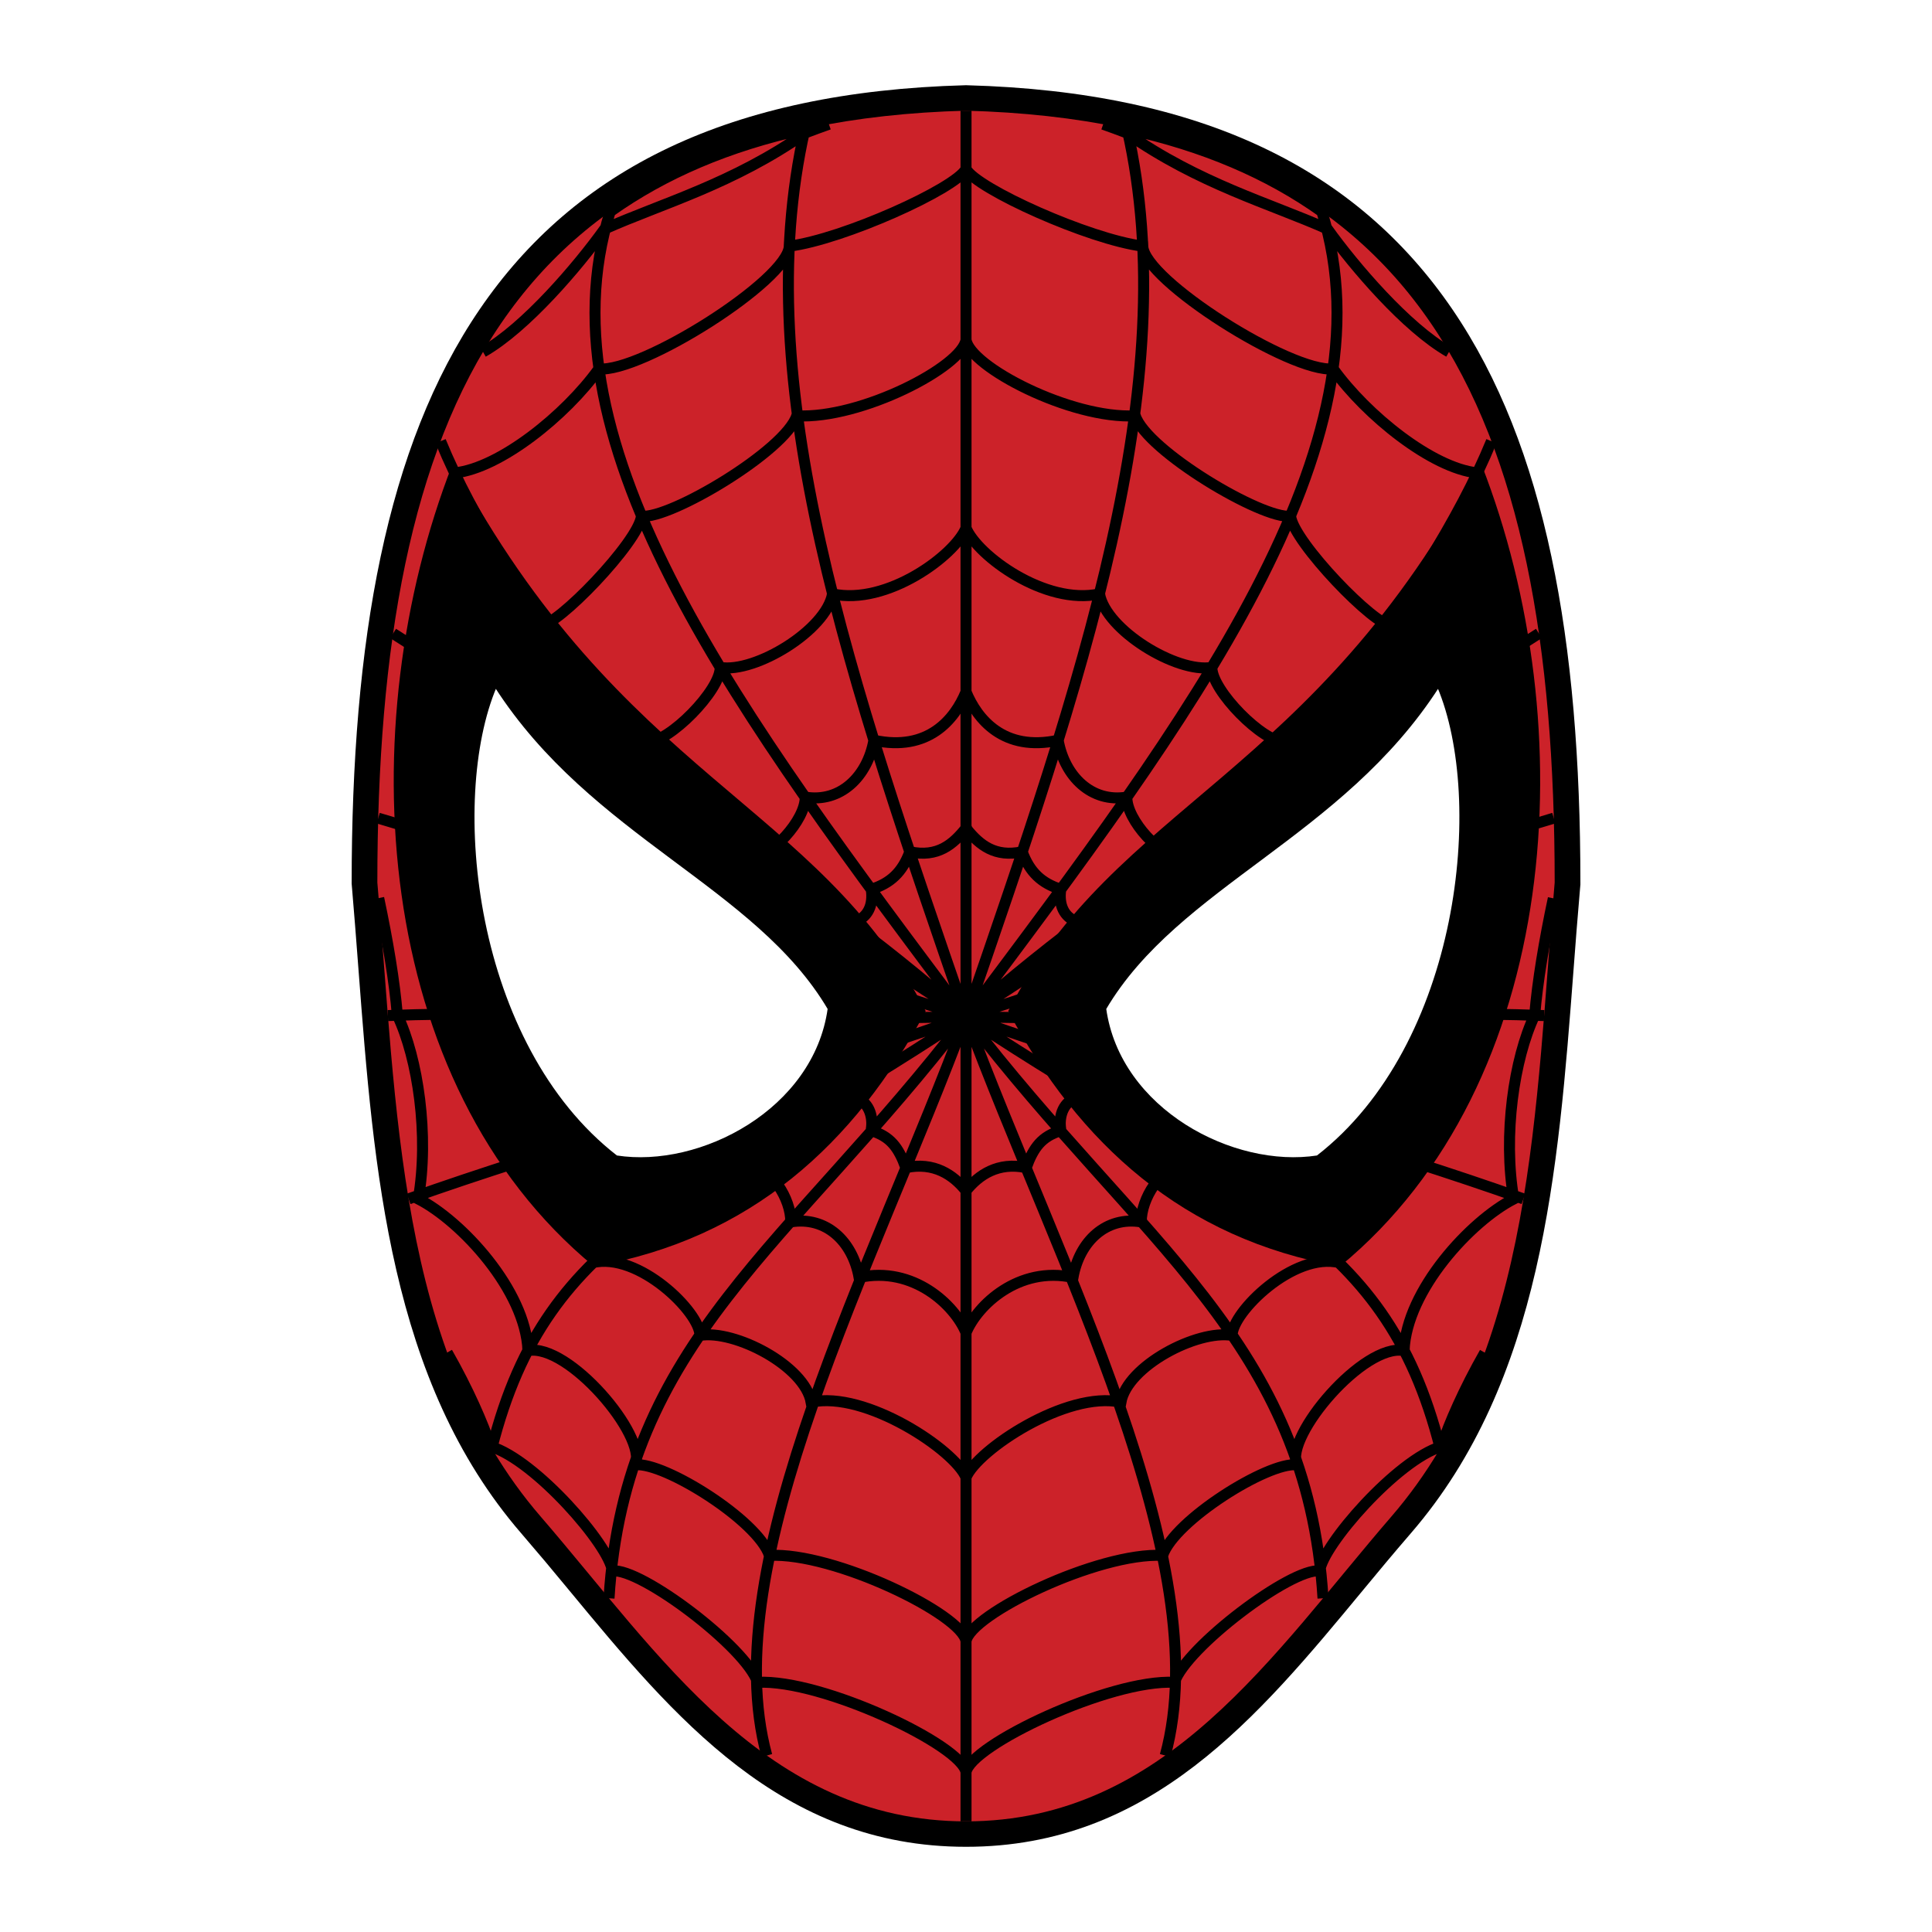 <?xml version="1.0" standalone="no"?>
<!DOCTYPE svg PUBLIC "-//W3C//DTD SVG 1.0//EN" "http://www.w3.org/TR/2001/REC-SVG-20010904/DTD/svg10.dtd">
<svg xmlns="http://www.w3.org/2000/svg" xmlns:xlink="http://www.w3.org/1999/xlink" id="body_1" width="750" height="750">

<rect width="100%" height="100%" fill="#333333" stroke="none"/>

<g transform="matrix(3.891 0 0 3.891 0 0)">
    <path d="M0 0L192.756 0L192.756 192.756L0 192.756L0 0z" stroke="none" fill="#FFFFFF" fill-rule="nonzero" />
    <path d="M60.734 155.432C 70.442 167.171 80.371 179.176 96.378 179.176C 112.384 179.176 122.314 167.171 132.022 155.432C 133.734 153.363 135.439 151.301 136.789 149.736L136.789 149.736L136.789 149.735L136.867 149.645L136.869 149.642L136.87 149.641C 148.866 135.755 150.393 115.69 151.865 96.36C 152.084 93.489 152.301 90.633 152.521 88.12L152.521 88.12L152.545 87.844C 152.525 64.791 149.311 46.377 140.652 33.696C 132.134 21.219 118.129 14.179 96.378 13.584C 74.627 14.179 60.621 21.22 52.103 33.696C 43.445 46.376 40.23 64.79 40.211 87.844C 40.442 90.461 40.667 93.402 40.892 96.36C 42.364 115.69 43.891 135.756 55.887 149.641C 57.249 151.218 58.988 153.32 60.734 155.432L60.734 155.432L60.734 155.432zM96.378 184.252C 77.948 184.252 67.239 171.304 56.769 158.645C 55.195 156.729 53.6 154.832 51.982 152.953C 38.893 137.802 37.299 116.875 35.765 96.718C 35.552 93.862 35.325 91.007 35.084 88.153C 35.084 63.932 38.531 44.522 47.858 30.861C 57.342 16.965 72.684 9.138 96.318 8.504L96.318 8.504L96.438 8.504C 120.073 9.138 135.414 16.965 144.899 30.859C 154.226 44.521 157.673 63.93 157.673 88.047L157.673 88.047L157.673 88.255C 157.664 88.348 157.656 88.442 157.648 88.535C 157.393 91.442 157.193 94.073 156.992 96.717C 155.458 116.874 153.865 137.8 140.775 152.952L140.775 152.952L140.772 152.949L140.772 152.95L140.775 152.952C 138.901 155.122 137.447 156.88 135.988 158.644C 125.517 171.304 114.808 184.252 96.378 184.252z" stroke="none" fill="#000000" fill-rule="nonzero" />
    <path d="M96.378 181.714C 76.424 181.714 65.736 164.959 53.934 151.297C 39.579 134.68 39.609 110.235 37.647 88.047C 37.647 40.781 50.958 12.26 96.378 11.042C 141.798 12.26 155.108 40.781 155.108 88.047C 153.146 110.235 153.176 134.68 138.821 151.297C 127.019 164.959 116.331 181.714 96.378 181.714L96.378 181.714L96.378 181.714z" stroke="none" fill="#CC2229" fill-rule="nonzero" />
    <path d="M60.874 21.115C 53.562 44.472 73.978 71.559 96.378 101.442C 118.777 71.559 139.194 44.472 131.882 21.115C 126.544 17.317 120.12 14.547 112.451 12.875C 118.23 38.279 107.847 68.197 96.378 101.442C 84.909 68.198 74.524 38.279 80.304 12.875C 72.636 14.547 66.212 17.317 60.874 21.115L60.874 21.115L60.874 21.115zM96.398 82.601L96.377 82.627zM96.398 82.601L96.507 82.738L96.546 82.785zM96.378 82.626C 95.107 84.223 93.557 85.579 90.774 84.98C 90.016 87.044 88.817 88.128 86.924 88.724C 87.16 90.284 86.597 91.498 85.319 91.957M96.378 82.626L96.488 82.762C 97.738 84.298 99.28 85.561 101.982 84.98C 102.74 87.044 103.939 88.128 105.833 88.724C 105.597 90.284 106.159 91.498 107.437 91.957M96.379 69.03C 95.261 71.754 92.616 75.029 87.189 73.854C 86.545 77.469 83.845 80.111 80.335 79.526C 80.377 81.794 76.91 85.662 74.705 85.581M96.379 69.03C 97.497 71.754 100.142 75.029 105.569 73.854C 106.213 77.469 108.913 80.111 112.423 79.526C 112.38 81.794 115.848 85.662 118.053 85.581M96.379 52.684C 95.261 55.408 88.491 60.427 83.064 59.252C 82.42 62.867 75.361 67.172 71.851 66.587C 71.894 68.855 66.738 74.111 64.533 74.03M96.379 52.684C 97.497 55.408 104.267 60.427 109.694 59.252C 110.338 62.867 117.397 67.172 120.907 66.587C 120.864 68.855 126.02 74.111 128.224 74.03M96.379 33.896C 96.023 36.562 85.93 41.823 79.492 41.485C 78.341 44.972 66.853 51.812 63.997 51.5C 63.72 54.055 55.502 62.59 53.889 62.405M96.379 16.869C 95.298 18.834 84.127 23.872 78.748 24.559C 78.608 27.965 63.968 37.197 59.747 36.804C 56.426 41.435 49.891 46.69 45.402 47.176M96.379 16.869C 97.46 18.834 108.632 23.872 114.01 24.559C 114.15 27.965 128.79 37.197 133.011 36.804C 136.332 41.435 142.867 46.69 147.357 47.176M96.379 33.896C 96.735 36.562 106.828 41.823 113.266 41.485C 114.417 44.972 125.905 51.811 128.761 51.5C 129.038 54.055 137.256 62.59 138.869 62.405M82.697 12.394C 81.908 12.671 81.141 12.953 80.405 13.235C 73.152 18.34 66.014 20.304 60.332 22.838C 57.64 26.592 52.45 32.68 48.19 35.109M110.063 12.395C 110.85 12.672 111.618 12.954 112.353 13.236C 119.606 18.341 126.744 20.305 132.426 22.839C 135.117 26.592 140.305 32.678 144.565 35.108M40.766 119.611C 54.837 114.58 73.121 109.574 96.378 101.442M151.989 119.611C 137.919 114.58 119.635 109.574 96.378 101.442M76.502 175.144C 71.25 155.844 87.218 126.126 96.377 101.443M60.76 159.46C 62.354 133.803 78.861 124.283 96.378 101.442M49.064 144.497C 54.692 122.2 68.965 119.669 96.377 101.442M131.995 159.46C 130.402 133.803 113.895 124.283 96.378 101.442M143.691 144.497C 138.063 122.2 123.79 119.669 96.378 101.442M39.219 63.198C 53.49 72.198 72.256 85.832 96.378 101.442M37.734 81.626C 52.179 85.833 71.408 93.525 96.378 101.442M38.698 101.322C 53.031 100.761 71.965 101.92 96.378 101.442M153.536 63.198C 139.266 72.198 120.5 85.832 96.378 101.442M155.021 81.626C 140.576 85.833 121.346 93.525 96.377 101.442M154.058 101.322C 139.725 100.761 120.791 101.92 96.378 101.442M96.378 118.802L96.488 118.666L96.509 118.64zM96.378 118.802C 95.107 117.205 93.16 115.898 90.377 116.496C 89.62 114.433 88.817 113.396 86.924 112.801C 87.16 111.241 86.597 109.931 85.319 109.472C 86.598 109.931 87.161 111.145 86.924 112.704M96.378 118.802C 97.649 117.205 99.596 115.898 102.379 116.496C 103.136 114.433 103.939 113.396 105.832 112.801C 105.596 111.241 106.158 109.931 107.436 109.472C 106.158 109.931 105.595 111.145 105.832 112.704M96.379 132.958C 95.261 130.234 91.139 126.276 85.711 127.45C 85.067 123.836 82.401 121.324 78.891 121.909C 78.934 119.641 76.911 116.326 74.705 116.407M96.379 147.396C 95.261 144.672 86.356 138.719 80.928 139.894C 80.284 136.279 73.338 132.646 69.828 133.231C 69.87 130.963 63.697 124.846 59.103 125.979M96.379 163.748C 96.023 161.082 83.202 154.843 76.764 155.181C 75.613 151.694 66.247 145.832 63.391 146.144C 64.559 143.24 56.699 133.982 52.677 134.749C 52.432 128.722 46.04 121.826 41.732 119.616C 42.827 113.301 41.71 105.607 39.643 101.281C 39.369 97.935 38.68 93.838 37.782 89.605M96.379 176.824C 96.023 174.157 82.027 167.506 75.589 167.844C 74.438 164.357 63.948 156.414 61.091 156.726C 60.815 154.176 53.363 145.64 48.961 144.322M48.898 144.213C 48.258 142.181 46.704 138.596 44.615 134.942M96.379 132.958C 97.497 130.234 101.619 126.276 107.048 127.45C 107.691 123.836 110.358 121.324 113.867 121.909C 113.825 119.641 115.847 116.326 118.053 116.407M96.379 147.396C 97.497 144.672 106.402 138.719 111.83 139.894C 112.474 136.279 119.421 132.646 122.931 133.231C 122.888 130.963 129.062 124.846 133.656 125.979M43.955 44.017C 45.571 47.964 47.766 52.017 50.326 56.19C 47.766 52.018 45.571 47.964 43.955 44.017M96.378 101.442C 96.389 101.431 96.401 101.421 96.413 101.411C 61.23 77.481 78.379 85.452 96.378 101.442M148.801 44.017C 147.185 47.964 144.99 52.017 142.43 56.19C 144.99 52.018 147.185 47.964 148.801 44.017M141.897 63.235C 131.525 77.481 114.376 85.452 96.377 101.442M96.378 11.042L96.378 181.714zM116.253 175.144C 121.505 155.844 105.537 126.126 96.378 101.443M96.379 163.748C 96.735 161.082 109.556 154.843 115.994 155.181C 117.145 151.694 126.511 145.832 129.367 146.144C 128.199 143.24 136.059 133.982 140.081 134.749C 140.326 128.722 146.718 121.826 151.026 119.616C 149.93 113.301 151.048 105.607 153.115 101.281C 153.389 97.94 154.076 93.849 154.972 89.623M96.379 176.824C 96.735 174.157 110.731 167.506 117.169 167.844C 118.319 164.357 128.81 156.414 131.666 156.726C 131.942 154.177 139.391 145.644 143.794 144.322M143.862 144.205C 144.503 142.173 146.052 138.599 148.135 134.952" stroke="#000000" stroke-width="1.098" fill="none" />
    <path d="M92.231 100.872C 81.485 80.204 61.917 77.696 45.229 46.397C 35.059 72.506 37.224 108.018 59.29 126.23C 74.823 123.495 85.202 114.032 92.231 100.872L92.231 100.872L92.231 100.872z" stroke="#000000" stroke-width="0.216" fill="#000000" fill-rule="nonzero" />
    <path d="M82.684 100.638C 75.427 88.339 59.08 83.472 49.45 68.497C 44.675 79.749 47.132 104.236 61.504 115.384C 69.896 116.693 81.279 110.733 82.684 100.638L82.684 100.638L82.684 100.638z" stroke="#000000" stroke-width="0.216" fill="#FFFFFF" fill-rule="nonzero" />
    <path d="M100.71 100.872C 111.456 80.204 131.023 77.696 147.713 46.397C 157.882 72.506 155.718 108.018 133.651 126.23C 118.118 123.495 107.738 114.032 100.71 100.872z" stroke="#000000" stroke-width="0.216" fill="#000000" fill-rule="nonzero" />
    <path d="M110.257 100.638C 117.515 88.339 133.861 83.472 143.491 68.497C 148.266 79.749 145.809 104.236 131.437 115.384C 123.045 116.693 111.662 110.733 110.257 100.638L110.257 100.638L110.257 100.638z" stroke="#000000" stroke-width="0.216" fill="#FFFFFF" fill-rule="nonzero" />
</g>
</svg>